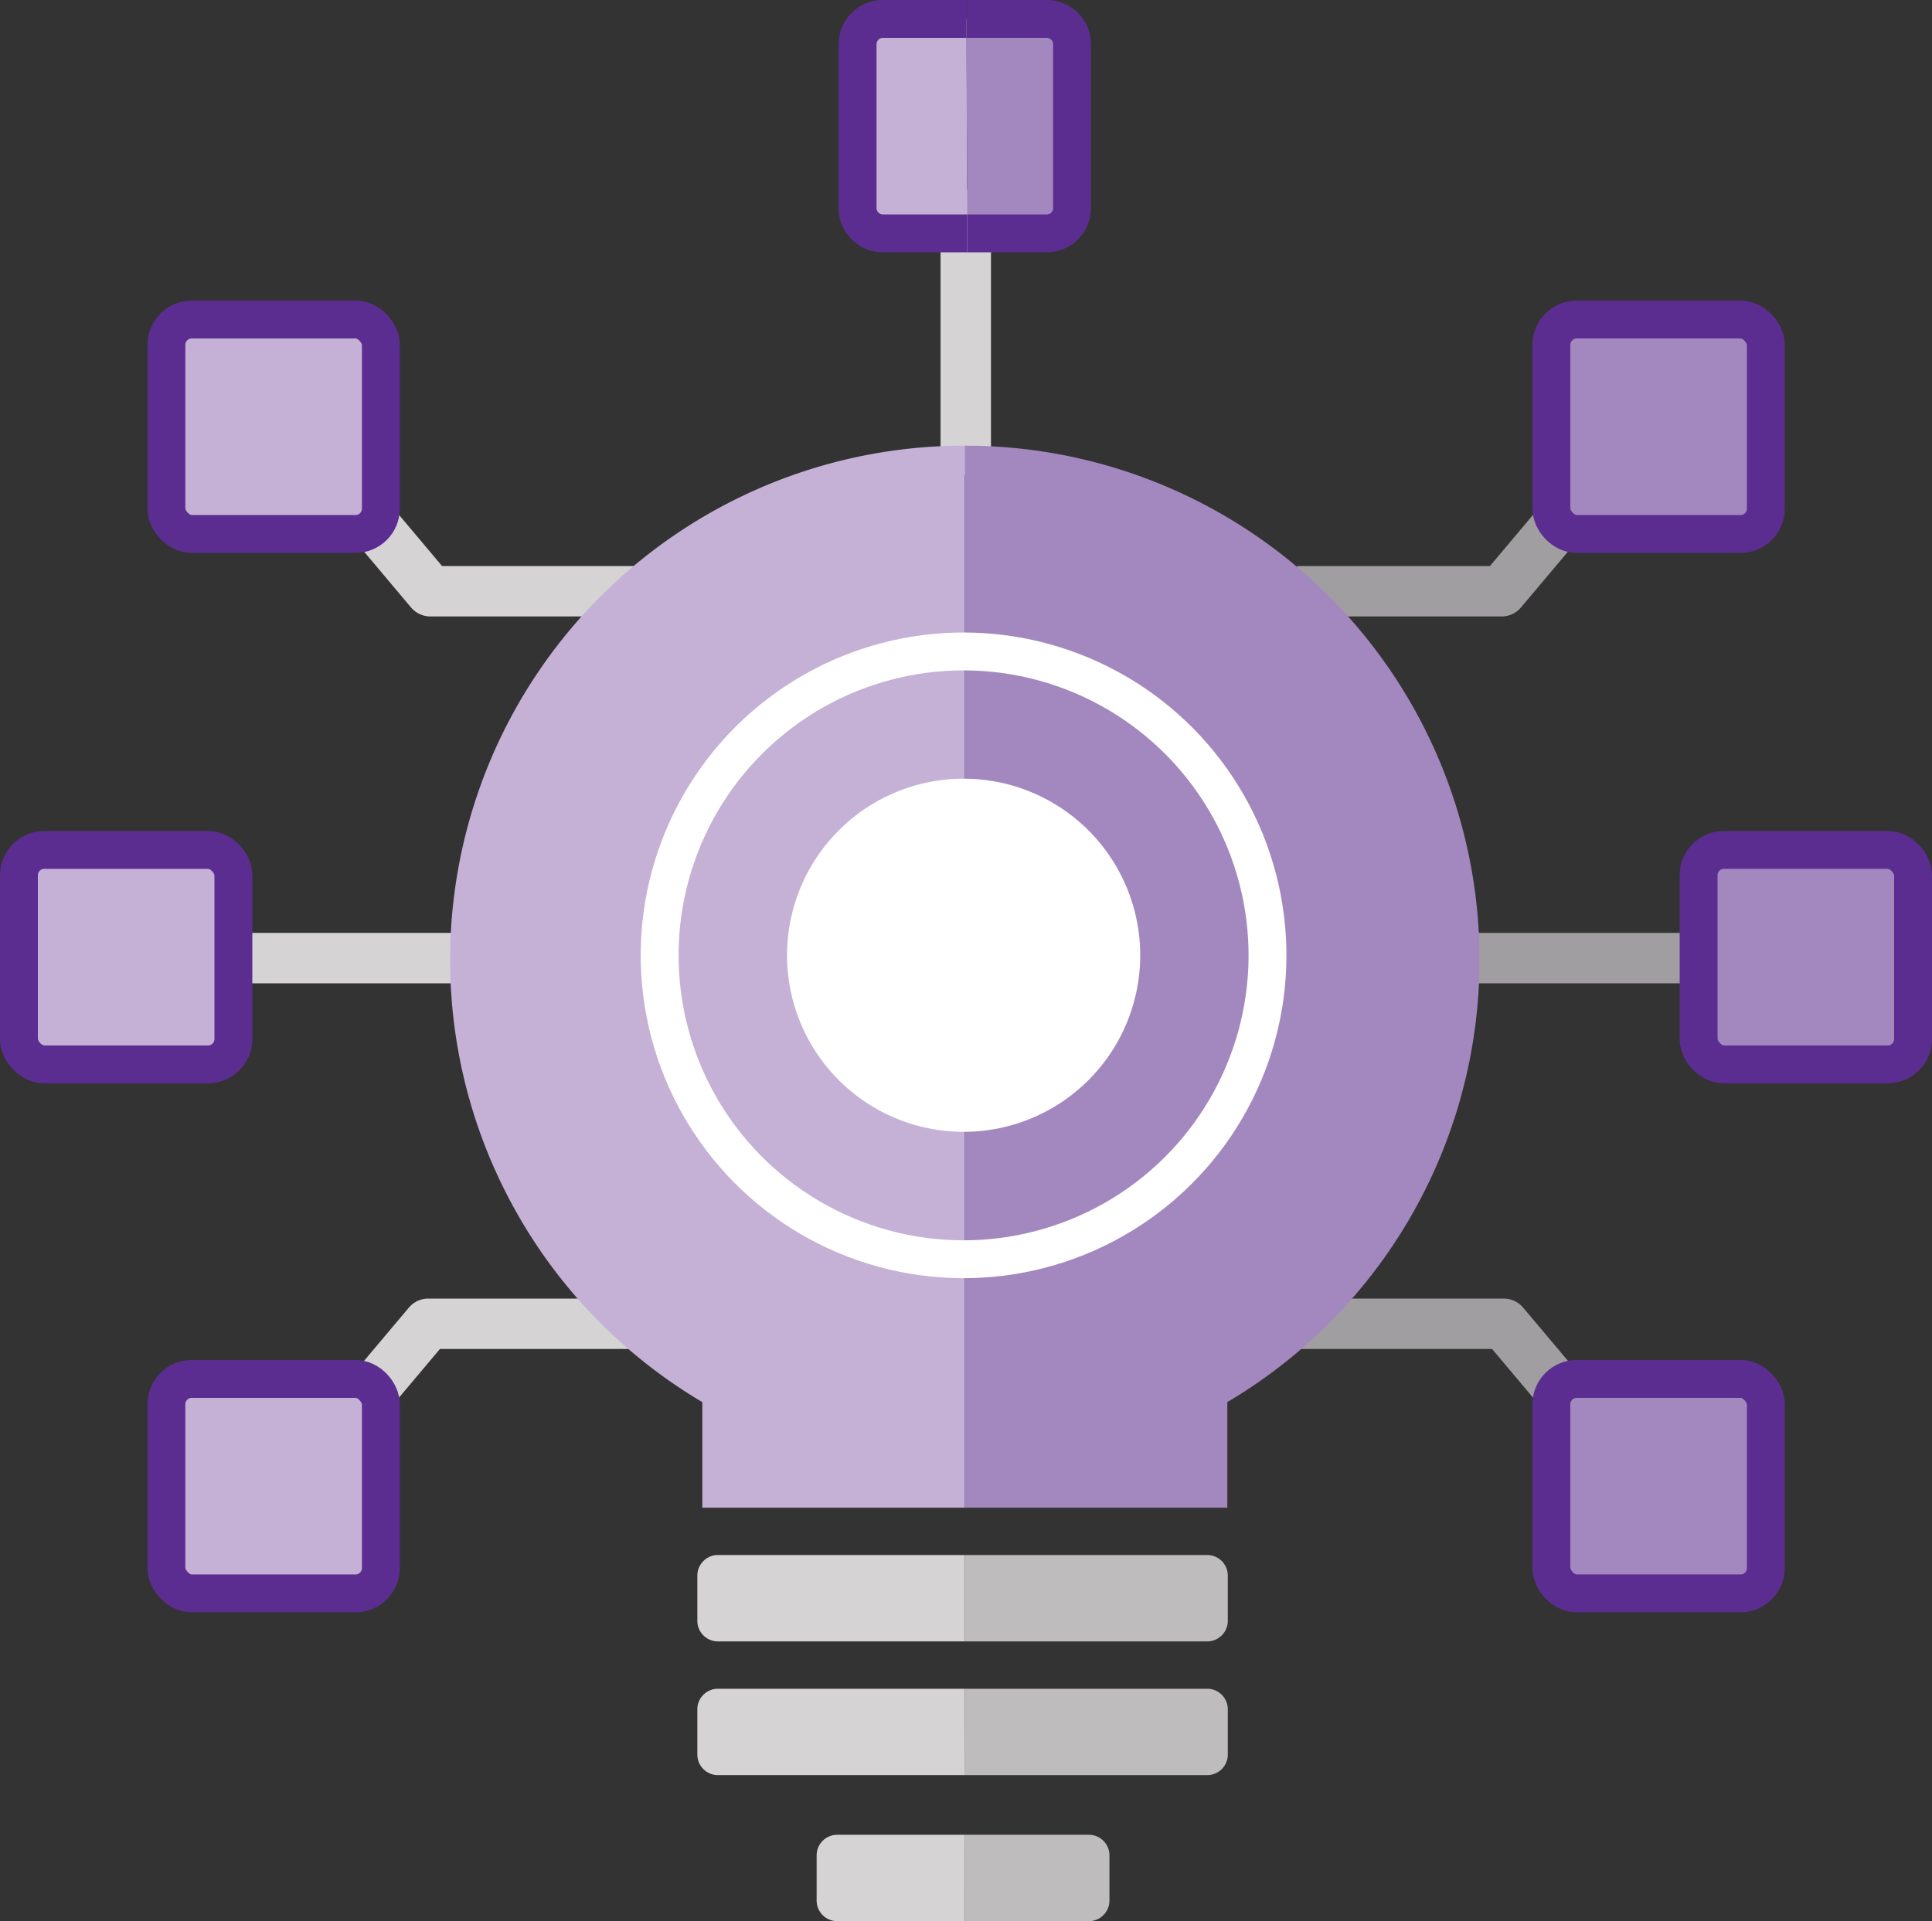 <svg xmlns="http://www.w3.org/2000/svg" viewBox="0 0 81.62 81.17"><rect x="0" y="0" width="81.62" height="81.17" fill="#333333" stroke="none"/><defs><style>.cls-1,.cls-3,.cls-5,.cls-8{fill:none;}.cls-1{stroke:#d5d3d4;}.cls-1,.cls-5{stroke-linejoin:round;stroke-width:2.13px;}.cls-2{fill:#c5b1d6;}.cls-3{stroke:#5c2d91;}.cls-3,.cls-8{stroke-width:1.6px;}.cls-4{fill:#a388bf;}.cls-5{stroke:#a09ea0;}.cls-6{fill:#bebcbd;}.cls-7{fill:#d5d3d4;}.cls-8{stroke:#fff;}.cls-9{fill:#fff;}</style></defs><g id="Layer_2" data-name="Layer 2"><g id="Layer_1-2" data-name="Layer 1"><line class="cls-1" x1="40.8" y1="7.99" x2="40.8" y2="20.08"/><path class="cls-2" d="M40.83.8H37.3a1.07,1.07,0,0,0-1.07,1.07V8.79A1.07,1.07,0,0,0,37.3,9.86h3.56"/><path class="cls-3" d="M40.83.8H37.3a1.07,1.07,0,0,0-1.07,1.07V8.79A1.07,1.07,0,0,0,37.3,9.86h3.56"/><path class="cls-4" d="M40.86,9.86h3.36a1.07,1.07,0,0,0,1.07-1.07V1.87A1.07,1.07,0,0,0,44.22.8H40.83"/><path class="cls-3" d="M40.86,9.86h3.36a1.07,1.07,0,0,0,1.07-1.07V1.87A1.07,1.07,0,0,0,44.22.8H40.83"/><polyline class="cls-1" points="13.18 19.04 18.18 24.98 26.82 24.98"/><polyline class="cls-1" points="13.09 61.87 18.09 55.93 26.73 55.93"/><line class="cls-1" x1="7.99" y1="40.48" x2="20.08" y2="40.48"/><rect class="cls-2" x="7.03" y="13.5" width="9.06" height="9.06" rx="1.07"/><rect class="cls-3" x="7.03" y="13.5" width="9.06" height="9.06" rx="1.07"/><rect class="cls-2" x="0.8" y="35.91" width="9.06" height="9.06" rx="1.07"/><rect class="cls-3" x="0.8" y="35.91" width="9.06" height="9.06" rx="1.07"/><rect class="cls-2" x="7.03" y="58.26" width="9.06" height="9.06" rx="1.07"/><rect class="cls-3" x="7.03" y="58.26" width="9.06" height="9.06" rx="1.07"/><polyline class="cls-5" points="68.44 19.04 63.44 24.98 54.8 24.98"/><polyline class="cls-5" points="68.53 61.87 63.53 55.93 54.89 55.93"/><line class="cls-5" x1="73.63" y1="40.48" x2="61.54" y2="40.48"/><rect class="cls-4" x="65.54" y="13.5" width="9.06" height="9.06" rx="1.07"/><rect class="cls-3" x="65.54" y="13.5" width="9.06" height="9.06" rx="1.07"/><rect class="cls-4" x="71.76" y="35.91" width="9.06" height="9.06" rx="1.07"/><rect class="cls-3" x="71.76" y="35.91" width="9.06" height="9.06" rx="1.07"/><rect class="cls-4" x="65.54" y="58.26" width="9.06" height="9.06" rx="1.07"/><rect class="cls-3" x="65.54" y="58.26" width="9.06" height="9.06" rx="1.07"/><path class="cls-6" d="M40.76,69.35H51a.87.87,0,0,0,.87-.87V66.57A.87.87,0,0,0,51,65.7H40.76Z"/><path class="cls-6" d="M40.77,75H51a.87.87,0,0,0,.87-.87V72.22a.87.87,0,0,0-.87-.87H40.76Z"/><path class="cls-6" d="M40.76,81.17H46a.87.87,0,0,0,.87-.87V78.39a.87.87,0,0,0-.87-.87H40.75Z"/><path class="cls-7" d="M40.75,77.52H35.37a.87.87,0,0,0-.87.87V80.3a.87.87,0,0,0,.87.87h5.39Z"/><path class="cls-7" d="M40.76,71.35H30.33a.87.87,0,0,0-.87.87v1.91a.87.87,0,0,0,.87.87H40.77Z"/><path class="cls-7" d="M40.76,65.7H30.33a.87.87,0,0,0-.87.87v1.91a.87.87,0,0,0,.87.87H40.76Z"/><path class="cls-2" d="M40.76,18.83A21.72,21.72,0,0,0,29.67,59.24V63.7H40.76Z"/><path class="cls-4" d="M40.76,63.7H51.85V59.24A21.72,21.72,0,0,0,40.76,18.83Z"/><circle class="cls-8" cx="40.71" cy="40.36" r="12.84" transform="translate(-6.9 8.43) rotate(-10.9)"/><path class="cls-9" d="M40.71,47.82a7.46,7.46,0,1,0-7.46-7.46,7.46,7.46,0,0,0,7.46,7.46"/></g></g></svg>